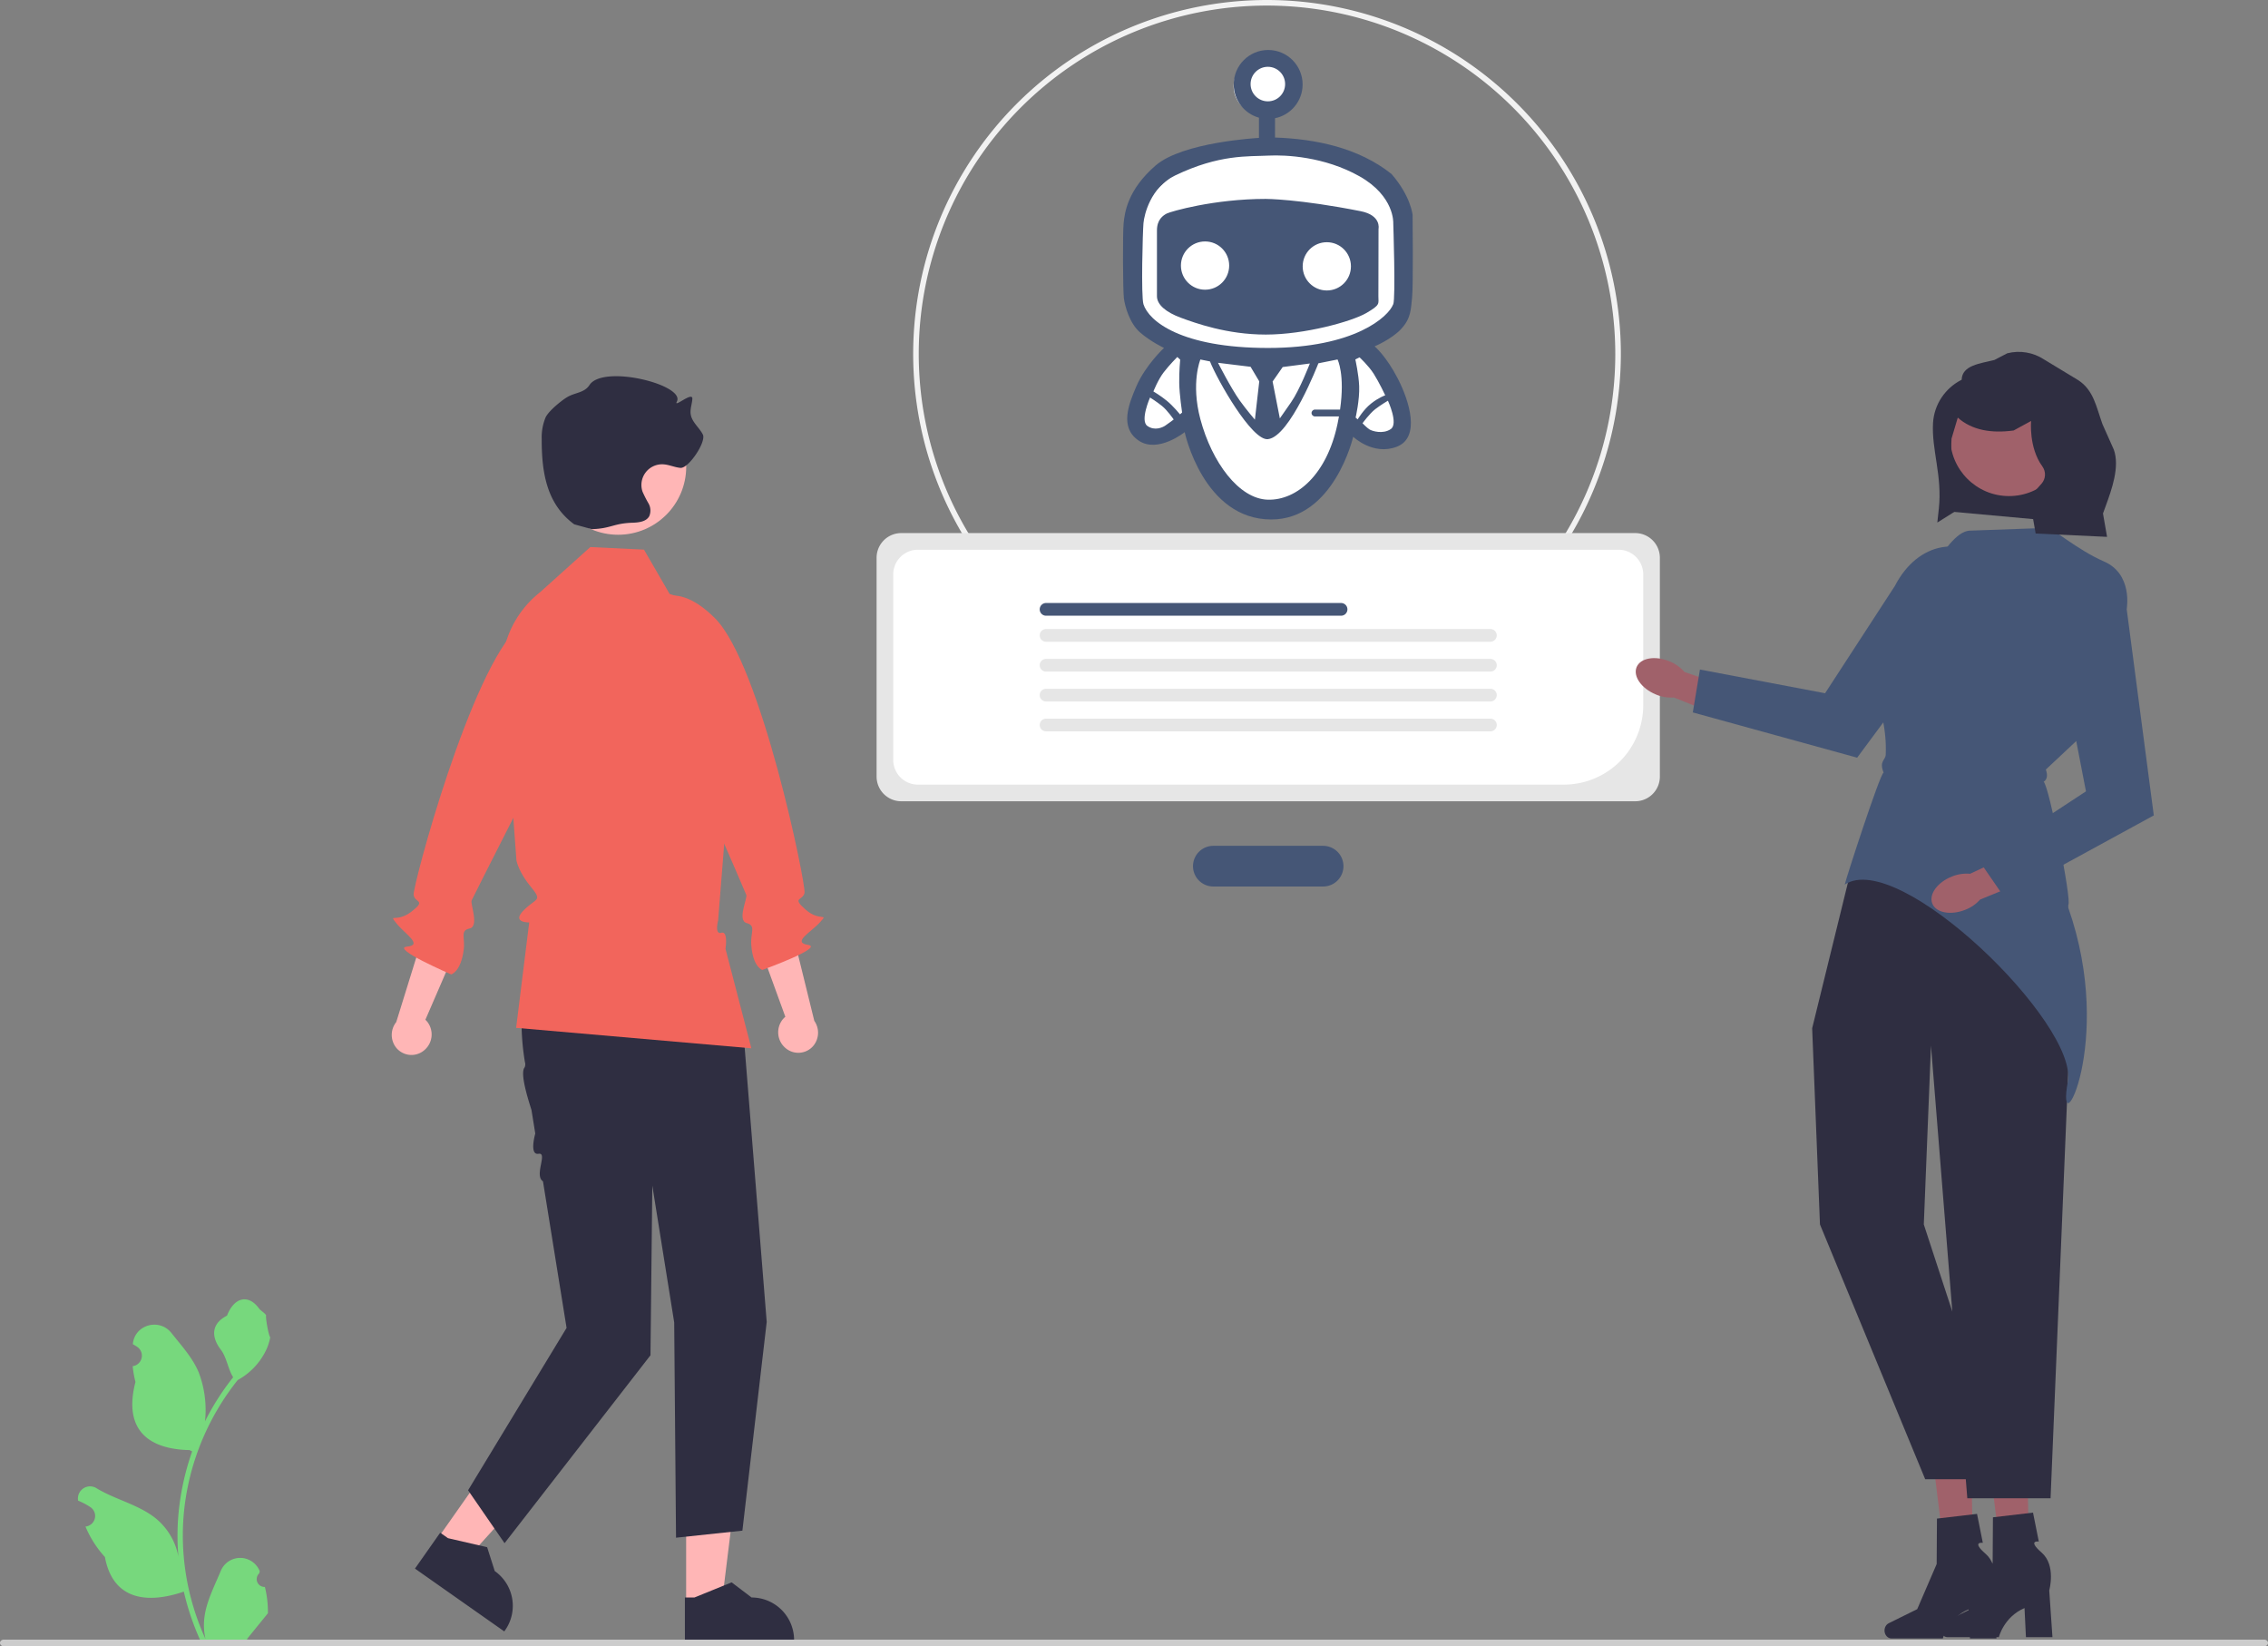 <?xml version="1.0" encoding="UTF-8" standalone="no"?>
<svg
   data-name="Layer 1"
   width="814.024"
   height="590.751"
   viewBox="0 0 814.023 590.751"
   version="1.1"
   id="svg34"
   sodipodi:docname="weiterempfehlen.svg"
   inkscape:version="1.3.2 (091e20e, 2023-11-25, custom)"
   xmlns:inkscape="http://www.inkscape.org/namespaces/inkscape"
   xmlns:sodipodi="http://sodipodi.sourceforge.net/DTD/sodipodi-0.dtd"
   xmlns="http://www.w3.org/2000/svg"
   xmlns:svg="http://www.w3.org/2000/svg">
  <rect x="0" y="0" width="814.023" height="590.751" fill="#808080" stroke="none"/>
  <defs
     id="defs34" />
  <sodipodi:namedview
     id="namedview34"
     pagecolor="#ffffff"
     bordercolor="#000000"
     borderopacity="0.25"
     inkscape:showpageshadow="2"
     inkscape:pageopacity="0.0"
     inkscape:pagecheckerboard="0"
     inkscape:deskcolor="#d1d1d1"
     inkscape:zoom="0.68433184"
     inkscape:cx="127.13131"
     inkscape:cy="276.91244"
     inkscape:window-width="2560"
     inkscape:window-height="1494"
     inkscape:window-x="-11"
     inkscape:window-y="1589"
     inkscape:window-maximized="1"
     inkscape:current-layer="svg34" />
  <path
     d="m 95.07,569.46 a 2.807,2.807 0 0 1 -2.035,-4.866 l 0.192,-0.765 q -0.038,-0.092 -0.076,-0.184 a 7.539,7.539 0 0 0 -13.907,0.052 c -2.275,5.478 -5.17,10.966 -5.883,16.758 a 22.303,22.303 0 0 0 0.392,7.671 89.42,89.42 0 0 1 -8.134,-37.139 86.307,86.307 0 0 1 0.535,-9.628 q 0.444,-3.931 1.231,-7.807 a 90.456,90.456 0 0 1 17.938,-38.337 24.073,24.073 0 0 0 10.012,-10.387 18.363,18.363 0 0 0 1.67,-5.018 c -0.487,0.064 -1.838,-7.359 -1.47,-7.815 -0.679,-1.031 -1.895,-1.543 -2.637,-2.549 -3.689,-5.002 -8.773,-4.129 -11.426,2.669 -5.669,2.861 -5.724,7.606 -2.245,12.169 2.213,2.903 2.517,6.832 4.459,9.94 -0.2,0.256 -0.408,0.503 -0.607,0.759 a 91.039,91.039 0 0 0 -9.502,15.054 37.846,37.846 0 0 0 -2.259,-17.579 c -2.163,-5.217 -6.216,-9.611 -9.786,-14.122 -4.288,-5.418 -13.08,-3.053 -13.836,3.814 q -0.011,0.1 -0.021,0.199 0.795,0.449 1.557,0.952 a 3.808,3.808 0 0 1 -1.535,6.93 l -0.078,0.012 a 37.891,37.891 0 0 0 0.999,5.665 c -4.579,17.71 5.307,24.16 19.424,24.45 0.312,0.16 0.615,0.32 0.927,0.471 a 92.924,92.924 0 0 0 -5.002,23.539 88.135,88.135 0 0 0 0.064,14.231 l -0.024,-0.168 a 23.289,23.289 0 0 0 -7.95,-13.448 c -6.118,-5.026 -14.762,-6.877 -21.363,-10.916 a 4.371,4.371 0 0 0 -6.694,4.252 q 0.013,0.088 0.027,0.176 a 25.579,25.579 0 0 1 2.868,1.382 q 0.795,0.449 1.557,0.952 a 3.808,3.808 0 0 1 -1.535,6.93 l -0.078,0.012 c -0.056,0.008 -0.104,0.016 -0.16,0.024 a 37.923,37.923 0 0 0 6.975,10.923 c 2.863,15.46 15.162,16.927 28.318,12.425 h 0.008 a 92.897,92.897 0 0 0 6.24,18.218 h 22.293 c 0.08,-0.248 0.152,-0.503 0.224,-0.751 a 25.329,25.329 0 0 1 -6.169,-0.367 c 1.654,-2.03 3.308,-4.075 4.962,-6.105 a 1.383,1.383 0 0 0 0.104,-0.12 c 0.839,-1.039 1.686,-2.069 2.525,-3.108 l 4.5e-4,-10e-4 a 37.101,37.101 0 0 0 -1.087,-9.451 z"
     fill="#f2f2f2"
     id="path1"
     style="fill:#77d87d;fill-opacity:1" />
  <path
     d="m 454.754,254 a 127,127 0 1 1 127,-127 127.144,127.144 0 0 1 -127,127 z m 0,-252 a 125,125 0 1 0 125,125 125.141,125.141 0 0 0 -125,-125 z"
     fill="#f2f2f2"
     id="path2" />
  <path
     d="m 474.891,318.117 h -39.405 a 7.297,7.297 0 1 1 0,-14.595 h 39.405 a 7.297,7.297 0 1 1 0,14.595 z"
     fill="#455676"
     id="path4" />
  <path
     d="M 586.901,287.53 H 323.476 a 8.863,8.863 0 0 1 -8.853,-8.853 v -78.534 a 8.863,8.863 0 0 1 8.853,-8.853 h 263.425 a 8.863,8.863 0 0 1 8.853,8.853 v 78.534 a 8.863,8.863 0 0 1 -8.853,8.853 z"
     fill="#e6e6e6"
     id="path5" />
  <path
     d="M 561.306,281.559 H 329.449 a 8.863,8.863 0 0 1 -8.853,-8.853 v -66.587 a 8.863,8.863 0 0 1 8.853,-8.853 h 251.48 a 8.863,8.863 0 0 1 8.853,8.853 v 46.963 a 28.509,28.509 0 0 1 -28.477,28.477 z"
     fill="#ffffff"
     id="path6" />
  <path
     d="M 481.329,220.947 H 375.452 a 2.283,2.283 0 1 1 0,-4.566 H 481.329 a 2.283,2.283 0 0 1 0,4.566 z"
     fill="#455676"
     id="path7" />
  <path
     d="M 534.925,230.286 H 375.452 a 2.283,2.283 0 1 1 0,-4.566 h 159.473 a 2.283,2.283 0 0 1 0,4.566 z"
     fill="#e6e6e6"
     id="path8" />
  <path
     d="M 534.925,241.005 H 375.452 a 2.283,2.283 0 1 1 0,-4.566 h 159.473 a 2.283,2.283 0 0 1 0,4.566 z"
     fill="#e6e6e6"
     id="path9" />
  <path
     d="M 534.925,251.724 H 375.452 a 2.283,2.283 0 1 1 0,-4.566 h 159.473 a 2.283,2.283 0 0 1 0,4.566 z"
     fill="#e6e6e6"
     id="path10" />
  <path
     d="M 534.925,262.444 H 375.452 a 2.283,2.283 0 1 1 0,-4.566 h 159.473 a 2.283,2.283 0 0 1 0,4.566 z"
     fill="#e6e6e6"
     id="path11" />
  <path
     d="m 152.092,377.015 a 7.392,7.392 0 0 0 1.375,-10.218 7.091,7.091 0 0 0 -0.787,-0.869 l 10.248,-23.664 -10.178,-9.425 -10.534,33.935 a 7.371,7.371 0 0 0 -0.16,8.998 7.054,7.054 0 0 0 9.883,1.362 q 0.077,-0.059 0.153,-0.119 z"
     fill="#ffb6b6"
     id="path23" />
  <path
     d="m 211.629,223.5 c 0,0 -7.586,-14.421 -25.184,1.153 -17.598,15.574 -38.393,93.529 -37.989,96.46 0.404,2.931 4.705,1.772 -0.735,5.991 -5.44,4.22 -8.449,0.428 -5.44,4.22 3.008,3.791 9.735,7.808 3.779,8.371 -5.956,0.564 15.879,9.958 15.879,9.958 0,0 3.434,-0.825 4.488,-8.749 0.592,-4.451 -1.414,-6.978 2.117,-7.72 3.53,-0.742 0.221,-8.791 0.729,-10.057 0.508,-1.267 28.695,-56.581 28.695,-56.581 z"
     fill="#455676"
     id="path24"
     style="fill:#f2655c;fill-opacity:1" />
  <polygon
     points="168.724,564.551 149.916,564.552 149.919,613.706 162.661,613.705 "
     fill="#ffb6b6"
     id="polygon24"
     transform="translate(96.353,-38)" />
  <path
     d="m 245.823,589 39.188,-10e-4 v -0.496 a 15.254,15.254 0 0 0 -15.253,-15.253 h -0.001 l -7.158,-5.431 -13.356,5.431 -3.421,1.2e-4 z"
     fill="#2f2e41"
     id="path25" />
  <polygon
     points="104.255,560.873 88.868,550.055 60.597,590.265 71.021,597.594 "
     fill="#ffb6b6"
     id="polygon25"
     transform="translate(96.353,-38)" />
  <path
     d="m 148.936,562.881 32.057,22.54 0.285,-0.405 a 15.254,15.254 0 0 0 -3.704,-21.251 l -7.7e-4,-5.4e-4 -2.732,-8.56 -14.049,-3.239 -2.798,-1.968 z"
     fill="#2f2e41"
     id="path26" />
  <path
     d="m 195.498,331.166 -1.059,2.262 c -6.96,14.869 -8.74,31.491 -6.035,47.685 a 2.701,2.701 0 0 1 -0.108,1.921 c -1.677,1.968 0.954,10.516 2.463,15.289 l 1.36,8.44 c 0,0 -2.255,7.839 1.17,7.263 3.425,-0.576 -1.675,7.785 1.592,9.88 l 8.474,52.603 -35.354,58.268 13.094,18.986 52.376,-67.434 0.655,-60.887 7.856,49.102 0.655,77.254 23.821,-2.532 8.728,-74.899 -8.325,-103.582 -13.094,-44.911 z"
     fill="#2f2e41"
     id="path27" />
  <path
     d="m 211.865,196.31 19.271,0.918 9.215,15.92 v 0 a 28.491,28.491 0 0 1 18.223,16.6 l 6.001,14.825 -6.826,85.718 c 0,0 -1.368,5.185 1.151,4.428 2.52,-0.757 1.493,5.741 1.493,5.741 l 9.286,35.716 -84.427,-7.341 4.688,-37.841 c 0,0 -6.518,0.21 -1.935,-4.373 4.583,-4.583 6.812,-3.123 2.409,-8.541 -4.402,-5.418 -5.057,-9.346 -5.057,-9.346 l -1.964,-26.843 -3.238,-37.777 a 36.299,36.299 0 0 1 13.713,-31.621 v 0 z"
     fill="#455676"
     id="path28"
     style="fill:#f2655c;fill-opacity:1" />
  <circle
     cx="221.858"
     cy="167.45"
     r="24.439"
     fill="#ffb6b6"
     id="circle28" />
  <path
     d="m 212.415,189.886 c 7.013,-0.23 7.65,-2.083 14.663,-2.313 2.233,-0.073 4.868,-0.379 5.948,-2.335 a 5.154,5.154 0 0 0 -0.262,-4.588 41.901,41.901 0 0 1 -2.16,-4.25 7.423,7.423 0 0 1 7.355,-9.786 c 2.134,0.092 4.139,1.096 6.267,1.279 2.919,0.252 9.373,-9.386 8.029,-11.989 -1.308,-2.534 -3.941,-4.446 -4.354,-7.267 -0.271,-1.845 0.491,-3.679 0.595,-5.541 0.154,-2.761 -6.845,3.465 -5.563,1.014 3.144,-6.011 -26.487,-13.464 -31.366,-5.934 -1.823,2.814 -5.073,2.622 -7.969,4.312 -1.898,1.108 -6.691,4.929 -7.781,7.311 a 18.545,18.545 0 0 0 -1.388,7.673 c -0.044,12.218 1.818,23.457 11.673,30.679"
     fill="#2f2e41"
     id="path29" />
  <path
     d="m 281.796,375.965 a 7.392,7.392 0 0 1 -0.763,-10.282 7.092,7.092 0 0 1 0.838,-0.82 l -8.817,-24.234 10.723,-8.801 8.489,34.503 a 7.371,7.371 0 0 1 -0.378,8.991 7.054,7.054 0 0 1 -9.947,0.769 q -0.074,-0.063 -0.145,-0.128 z"
     fill="#ffb6b6"
     id="path30" />
  <path
     d="m 231.529,219.17 c 0,0 8.433,-13.943 25.07,2.654 16.637,16.597 32.742,95.654 32.163,98.556 -0.578,2.901 -4.802,1.487 0.376,6.024 5.179,4.537 8.408,0.932 5.179,4.537 -3.229,3.605 -10.184,7.213 -4.272,8.131 5.912,0.918 -16.445,8.992 -16.445,8.992 0,0 -3.379,-1.028 -3.958,-9.001 -0.325,-4.478 1.828,-6.881 -1.652,-7.833 -3.48,-0.951 0.304,-8.788 -0.128,-10.083 -0.432,-1.295 -25.267,-58.193 -25.267,-58.193 z"
     fill="#455676"
     id="path31"
     style="fill:#f2655c;fill-opacity:1" />
  <path
     d="M 5.9746864e-6,589.561 A 1.346,1.186 0 0 0 1.35,590.751 H 812.674 a 1.35,1.19 0 0 0 0,-2.38 H 1.35 a 1.346,1.187 0 0 0 -1.35,1.19 z"
     fill="#cccccc"
     id="path34"
     style="stroke-width:1.065" />
  <g
     id="g2"
     transform="translate(416.92,494.503)" />
  <g
     id="g34"
     transform="matrix(-1.042,0,0,1.042,1172.121,-581.255)">
    <polygon
       points="114.22,567.999 105.3,567.789 106.029,527.613 119.193,527.924 "
       fill="#ffb6b6"
       id="polygon1"
       style="fill:#a0616a;fill-opacity:1"
       transform="translate(320.566,532.503)" />
    <path
       d="m 135.904,586.399 -1.1e-4,-3e-5 c 0,-1.088 -0.566,-2.072 -1.44,-2.504 l -9.824,-4.853 -6.698,-15.535 -0.101,-15.651 -13.802,-1.623 -1.996,9.97 c 0,0 4.11,-0.613 -0.964,3.792 -5.074,4.405 -2.631,13.024 -2.631,13.024 l -1.107,16.109 h 9.134 l 0.49,-10.018 c 7.104,3.014 8.846,10.018 8.846,10.018 h 17.706 c 1.319,0 2.389,-1.222 2.389,-2.729 v 0 l 5e-5,-3e-5 z"
       fill="#2f2e41"
       id="path1-4"
       transform="translate(320.566,532.503)" />
    <g
       id="g3"
       transform="translate(320.566,532.503)">
      <polygon
         points="133.503,568.44 124.583,568.23 125.311,528.054 138.475,528.365 "
         fill="#ffb6b6"
         id="polygon2"
         style="fill:#a0616a;fill-opacity:1" />
      <path
         d="m 155.187,586.84 -1.1e-4,-3e-5 c 0,-1.088 -0.566,-2.072 -1.44,-2.504 l -9.824,-4.853 -6.698,-15.535 -0.101,-15.651 -13.802,-1.623 -1.996,9.97 c 0,0 4.11,-0.613 -0.964,3.792 -5.074,4.405 -2.631,13.024 -2.631,13.024 l -1.107,16.109 h 9.134 l 0.49,-10.018 c 7.104,3.014 8.846,10.018 8.846,10.018 h 17.706 c 1.319,0 2.389,-1.222 2.389,-2.729 v 0 l 3e-5,-3e-5 z"
         fill="#2f2e41"
         id="path2-8" />
    </g>
    <path
       d="m 430.781,825.494 v 0 l -14.923,35.633 c -4.975,11.878 -6.551,24.905 -4.553,37.626 l 7.253,175.054 h 28.677 l 12.517,-155.886 2.47,61.577 -28.708,87.732 h 28.235 l 36.242,-87.732 2.687,-67.555 -12.876,-52.422 -57.02,-34.028 v 0 z"
       fill="#2f2e41"
       id="path3-0" />
    <path
       id="aa-5135"
       d="m 412.452,870.453 c -16.427,46.772 4.503,83.62 0.159,59.85 -3.63,-19.865 58.223,-80.315 76.841,-67.85 -0.39,-2.017 -12.224,-38.387 -13.384,-38.555 1.623,-4.087 -0.639,-4.126 -0.731,-6.22 -0.352,-8.088 1.528,-16.484 5.19,-25.125 2.4,-6.676 2.442,-12.412 0.116,-17.037 -2.001,-3.801 -5.364,-6.707 -9.415,-8.137 l -12.2,-14.734 c -3.178,-3.835 -7.865,-12.11 -12.845,-12.079 l -26.733,-0.955 c -0.764,-0.459 -10.151,7.613 -19.291,11.574 -9.913,4.3 -7.868,16.036 -7.843,16.186 l 0.023,0.14 0.109,0.1 14.571,42.888 13.165,12.338 c -0.667,1.934 -0.5,3.386 0.749,4.219 -1.793,1.326 -9.769,41.007 -8.481,42.397 v 1 0 z"
       fill="#455676" />
    <g
       id="g12"
       transform="translate(320.566,532.503)">
      <path
         id="ab-5136"
         d="m 229.25,253.07 c -1.988,0.793 -3.757,2.051 -5.159,3.668 l -21.17,7.257 3.748,9.972 21.071,-8.435 c 2.135,0.149 4.275,-0.215 6.241,-1.062 4.947,-2.053 7.9,-6.269 6.592,-9.417 -1.308,-3.148 -6.376,-4.036 -11.323,-1.983 v 0 -2e-5 z"
         fill="#ffb6b6"
         style="fill:#a0616a;fill-opacity:1" />
      <path
         id="ac-5137"
         d="m 116.321,221.067 v 0 l 48.295,65.19 56.611,-15.59 -2.461,-14.768 -43.108,8.165 -24.049,-36.972 c -7.853,-15.18 -23.331,-18.237 -35.288,-6.026 v 0.001 z"
         fill="#455676" />
    </g>
    <polygon
       points="92.045,164.897 134.162,163.701 131.845,201.557 93.186,205.077 "
       fill="#2f2e41"
       id="polygon15"
       transform="translate(320.566,532.503)" />
    <circle
       cx="432.863"
       cy="708.379"
       r="20.288"
       fill="#ffb6b6"
       id="circle15"
       style="fill:#a0616a;fill-opacity:1" />
    <path
       d="m 449.183,688.61 c -0.143,-5.034 -6.407,-5.579 -11.287,-6.822 l -4.426,-2.297 c -4.344,-1.106 -8.953,-0.328 -12.694,2.142 l -11.801,7.149 c -5.299,3.499 -6.141,9.155 -8.295,15.128 l -3.9,8.744 c -2.121,5.88 0.682,13.671 2.826,19.543 l 0.899,2.46 -1.405,8.052 24.593,-1.149 2.186,-12.431 -4.198,-4.719 c -1.489,-1.674 -1.61,-4.16 -0.29,-5.971 h 10e-6 c 4.749,-6.514 3.868,-15.643 3.868,-15.643 l 6.01,3.278 c 3.949,0.539 7.467,0.48 10.564,-0.167 3.405,-0.712 6.299,-2.134 8.69,-4.255 l 2.143,7.206 c 0.552,8.969 -1.124,11.35 -9.118,20.123 l 14.019,8.801 -0.518,-4.763 c -1.233,-11.33 2.527,-20.265 2,-29.486 -0.364,-6.376 -4.157,-12.057 -9.864,-14.925 h -10e-6 z"
       fill="#2f2e41"
       id="path15-1" />
    <g
       id="g16"
       transform="translate(320.566,532.503)">
      <path
         id="aj-5143"
         d="m 131.975,327.18 c -1.981,-0.811 -4.127,-1.136 -6.259,-0.947 l -20.267,-9.492 -4.234,9.776 21.014,8.576 c 1.432,1.591 3.224,2.816 5.226,3.573 4.984,1.961 10.037,0.981 11.284,-2.191 1.247,-3.173 -1.781,-7.333 -6.765,-9.294 z"
         fill="#ffb6b6"
         style="fill:#a0616a;fill-opacity:1" />
      <path
         id="ak-5144"
         d="m 73.003,225.694 v 0 l -10.569,80.439 51.544,28.127 8.492,-12.33 -36.674,-24.083 8.397,-43.299 c 4.901,-16.373 -4.105,-29.327 -21.189,-28.854 z"
         fill="#455676" />
    </g>
  </g>
  <g
     id="g22"
     transform="matrix(0.66,0,0,0.66,292.937,9.694)"
     style="display:inline">
    <g
       id="g20"
       transform="translate(18.1,154)">
      <g
         id="g18">
        <g
           id="g12-8"
           style="fill:#ffffff">
          <ellipse
             id="ellipse2"
             ry="60.7"
             rx="77.1"
             cy="125"
             cx="247"
             transform="translate(-18.3,-154)" />
          <ellipse
             id="ellipse4"
             ry="15.9"
             rx="16.8"
             cy="32.2"
             cx="244"
             transform="translate(-18.3,-154)" />
          <ellipse
             id="ellipse6"
             ry="67.8"
             rx="42.9"
             cy="190"
             cx="248"
             transform="translate(-18.3,-154)" />
          <ellipse
             id="ellipse8"
             ry="32.3"
             rx="17.4"
             cy="341"
             cx="82.7"
             transform="rotate(-42.2,-208,-53.4)" />
          <ellipse
             id="ellipse10"
             ry="34"
             rx="17.2"
             cy="4.73"
             cx="279"
             transform="rotate(44.1,181,-99.6)" />
        </g>
        <path
           id="path14-0"
           d="m 3223,-1858 c 132,-142 125,-266 142,-412 17,-146 6.81,-1097 6.81,-1097 0,0 -22.9,-248 -280,-543 -439,-349 -1006,-464 -1545,-483 l 0.304,-256 c 209,-42.4 366,-227 366,-448 0,-252 -205,-457 -457,-457 -252,0 -457,205 -457,457 0,210 142,387 335,441 v 268 c -23.5,1.32 -1013,55.8 -1371,366 -376,325 -410,632 -424,764 -13.5,132 -9.86,892 3.35,996 13.2,104 75.2,334 217,456 142,122 315,203 315,203 0,0 -245,228 -366,508 -106,245 -224,549 30.5,721 254,173 610,-112 610,-112 0,0 246,1158 1149,1158 832,0 1086,-1097 1086,-1097 0,0 264,254 579,132 315,-122 168,-602 12.9,-903 -156,-303 -308,-428 -308,-428 0,0 224,-91.4 356,-234 z M 1223,-5102 c 0,-126 102,-229 229,-229 126,0 229,102 229,229 0,127 -102,229 -229,229 -126,0 -229,-102 -229,-229 z M 92,-573 c -33.9,22.6 -140,75 -239,3.86 -98.8,-71.1 36.2,-376 36.2,-376 0,0 86.8,53.3 159,112 72.3,58.4 155,179 155,179 0,0 -61,47.4 -112,81.3 z m 195,-149 c 0,0 -91.4,-112 -175,-180 -83.8,-68.6 -178,-124 -178,-124 0,0 61,-155 137,-254 76.2,-99.1 180,-203 180,-203 l 38.1,35.6 c 0,0 -15.2,155 -12.7,310 2.54,155 38.1,391 38.1,391 z m 2122,-63.5 h -332 c -12.6,0 -24,5.08 -32.3,13.4 -8.33,8.33 -13.4,19.7 -13.4,32.3 0,25.2 20.5,45.7 45.7,45.7 h 318 c -5.49,31.5 -11.8,64 -18.9,97.7 -141,671 -538,1016 -924,1006 -385,-10.2 -743,-498 -895,-1067 -129,-483 0,-792 0,-792 l 127,25.4 c 96.5,244 555,1053 768,1031 294,-30.5 670,-1006 670,-1006 l 254,-50.8 c 0,0 101,195 33.5,664 z m -1617,-620 431,52.9 115,193 -58,508 c 0,0 -112,-130 -201,-254 -118,-165 -288,-500 -288,-500 z m 723,248 134,-192 360,-46.9 c 0,0 -135,352 -251,517 -39.3,56.1 -147,211 -147,211 z m 1567,631 c -104,71.1 -248,26.6 -283,3.76 -35.6,-22.9 -91.4,-81.3 -91.4,-81.3 0,0 92.8,-128 169,-187 76.2,-58.4 168,-112 168,-112 0,0 142,305 38.1,376 z m -73.7,-448 c 0,0 -86.4,29.2 -188,110 -102,81.3 -177,209 -177,209 l -27.1,-23.7 c 0,0 54.6,-235 47,-418 -6.4,-156 -50.8,-353 -50.8,-353 l 55.9,-27.8 c 0,0 117,107 188,218 71.1,112 152,284 152,284 z m 106,-1207 c -61,163 -508,579 -1660,579 -1152,0 -1581,-356 -1652,-579 -34,-107 -10.2,-965 0,-1077 10.2,-112 94.3,-474 417,-630 589,-284 968,-251 1246,-265 217,-10.6 735,11 1203,275 467,264 447,620 447,620 0,0 32.9,989 0,1077 z"
           transform="matrix(0.041,0,0,0.041,168,86.2)"
           class="st0"
           inkscape:connector-curvature="0"
           style="fill:#455676;stroke-width:10.2" />
        <path
           id="path16-7"
           d="m 2684,-3416 c -823,-163 -1259,-163 -1259,-163 -692,0 -1261,168 -1312,193 -50.6,25.4 -132,81.3 -132,224 v 874 c 0,112 122,213 315,284 193,71.1 612,224 1129,224 517,0 1137,-173 1330,-284 193,-112 163,-122 163,-224 0,-102 1.83,-894 1.83,-894 0,0 40.2,-179 -236,-234 z M 619,-2375 c -177,0 -320,-143 -320,-320 0,-177 143,-320 320,-320 177,0 320,143 320,320 0,177 -143,320 -320,320 z m 1615,10.2 c -177,0 -320,-143 -320,-320 0,-177 143,-320 320,-320 177,0 320,143 320,320 0,177 -143,320 -320,320 z"
           transform="matrix(0.041,0,0,0.041,168,86.2)"
           class="st0"
           inkscape:connector-curvature="0"
           style="fill:#455676;stroke-width:10.2" />
      </g>
    </g>
  </g>
</svg>
